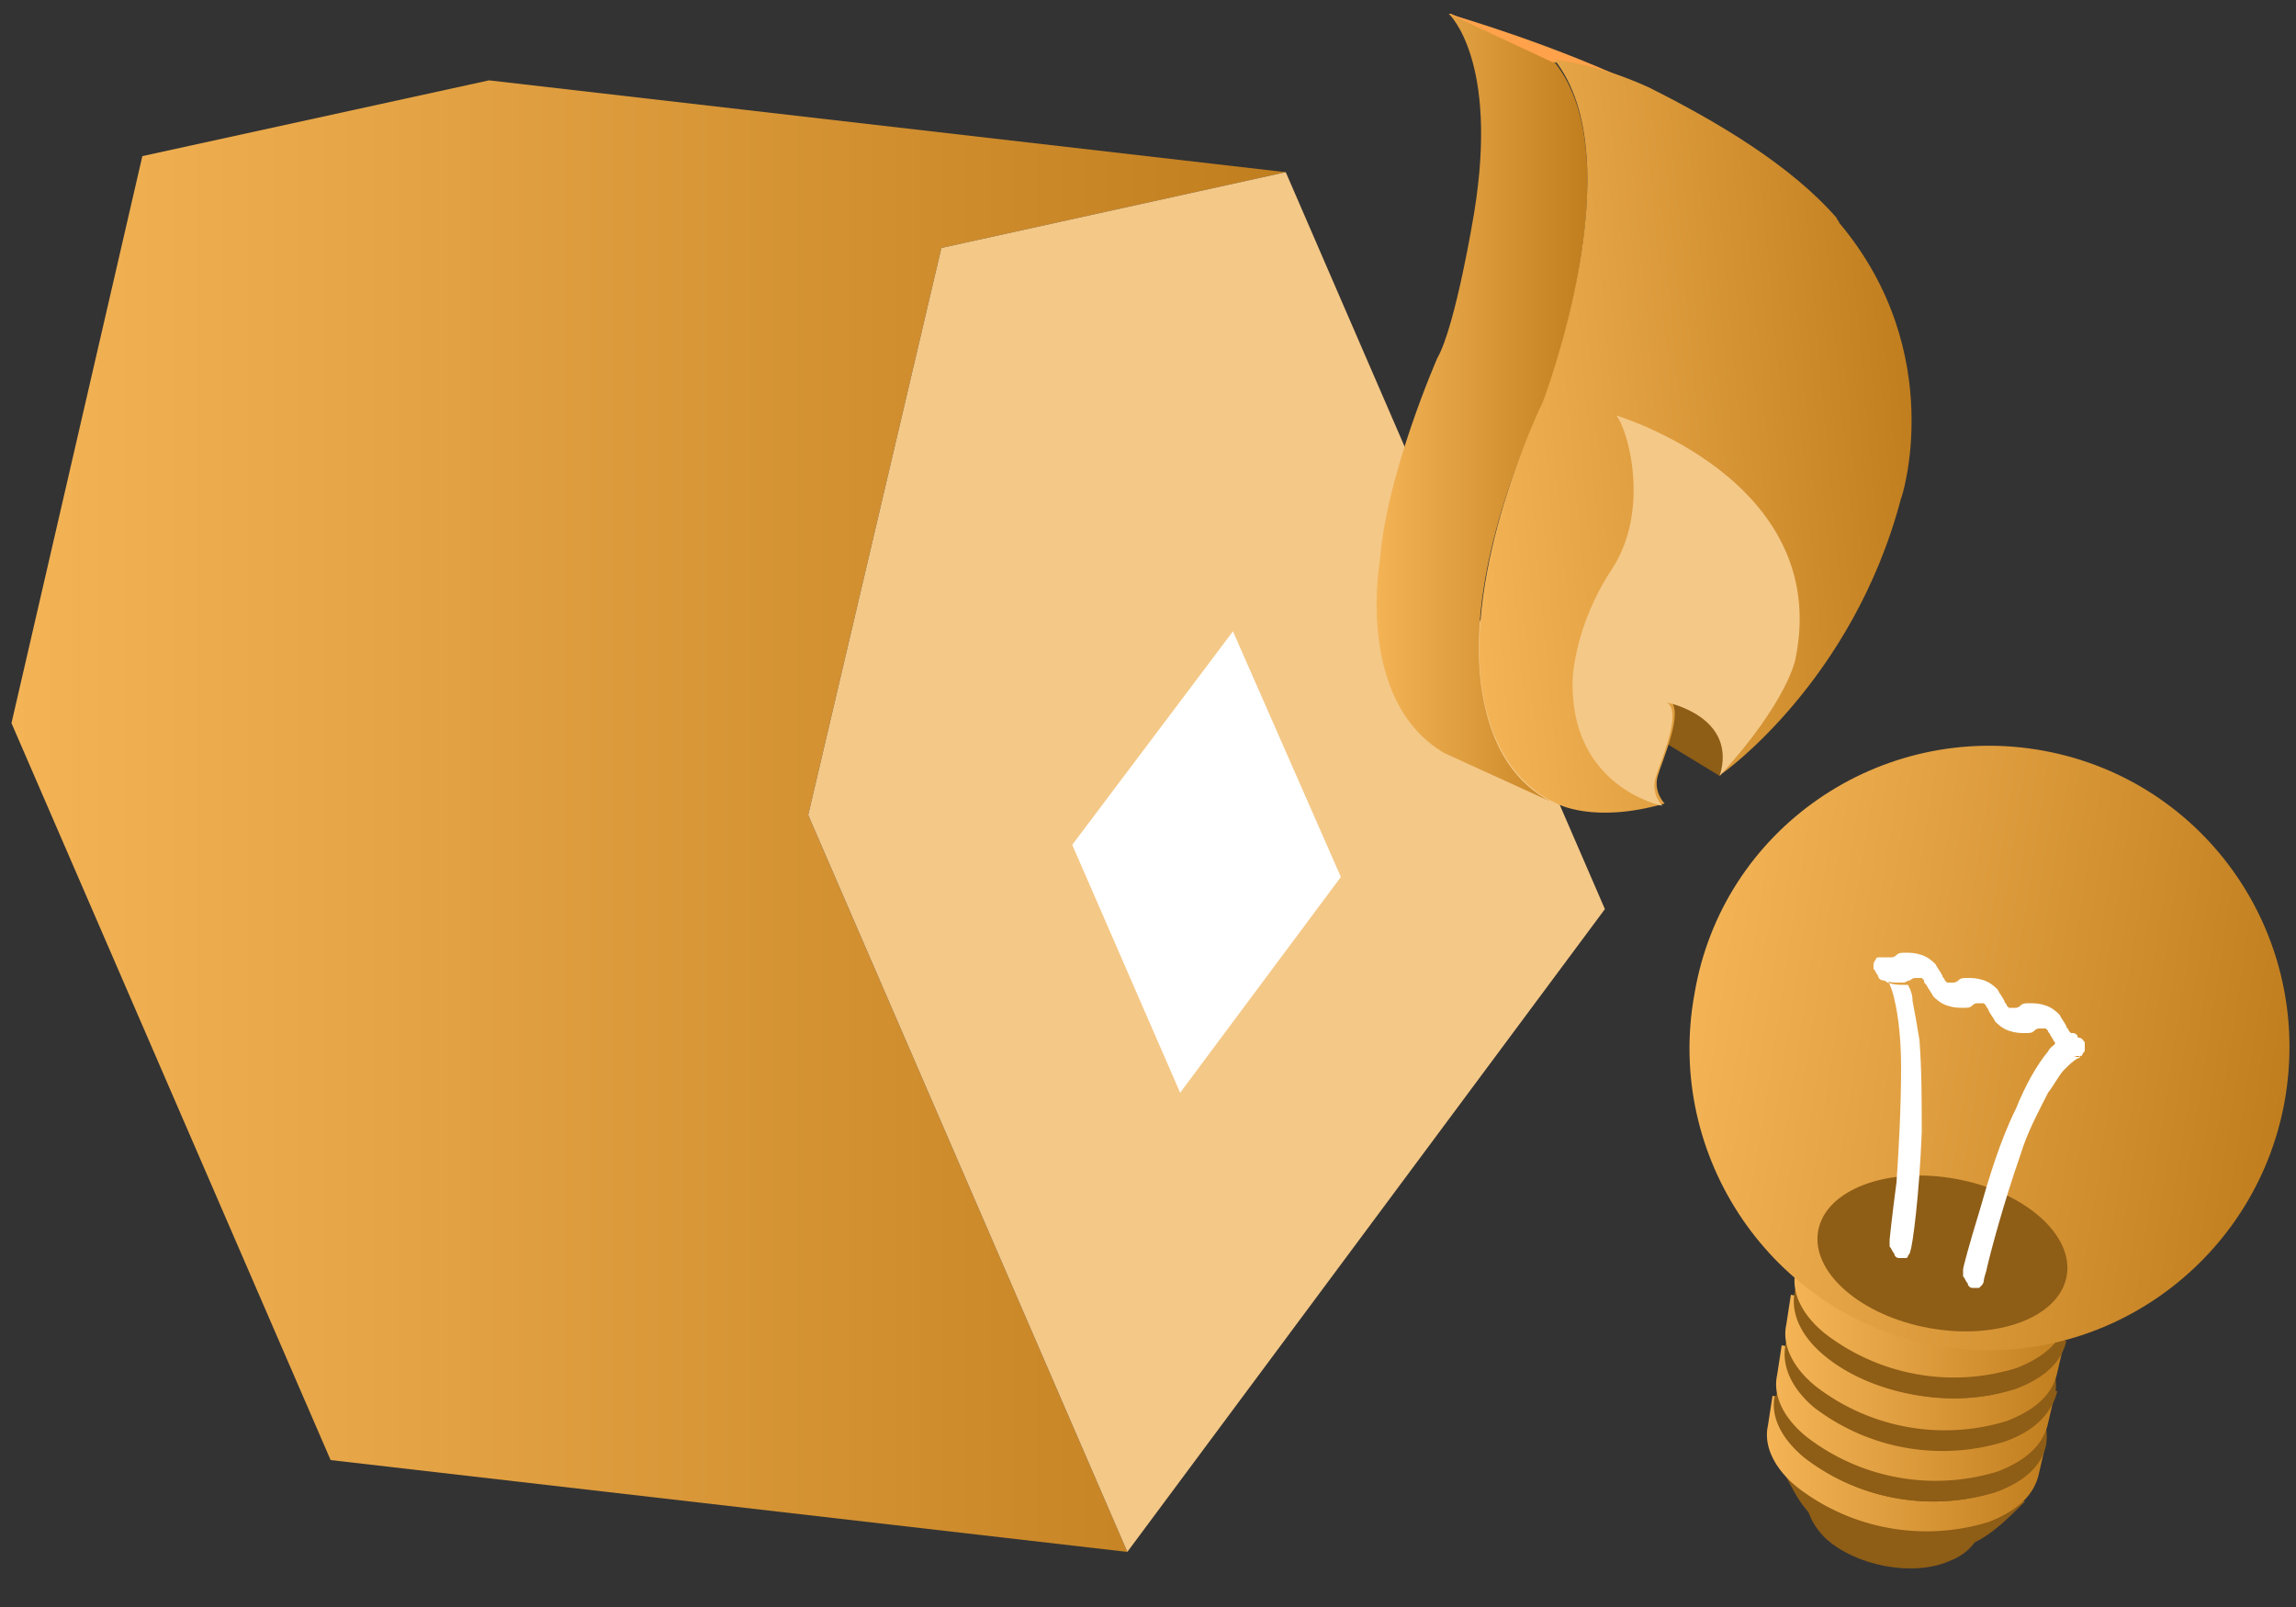 <svg xmlns="http://www.w3.org/2000/svg" viewBox="0 0 100 70"><rect x="0" y="0" width="100" height="70" fill="#333333" stroke="none"/><path fill="#8E5D16" d="M78.8 64.6l-.1.5c-.1.6.2 1.3.8 1.9 1.3 1.2 3.8 1.7 5.4 1 .8-.3 1.3-.9 1.4-1.5l.1-.5-7.6-1.4z"/><path fill="#8E5D16" d="M77.3 63.4c.4.7.7 1.4 1.1 2 .6.9 1.7 1.7 2.9 2 .3.1.6.1.9.2.3.1.6.1.9.1 1.3.1 2.5-.2 3.4-.8.6-.4 1.1-.9 1.7-1.5l-10.9-2z"/><linearGradient id="a" gradientUnits="userSpaceOnUse" x1="77.07" y1="63.17" x2="89.1" y2="63.17"><stop offset="0" stop-color="#f4b456"/><stop offset="1" stop-color="#c17e1e"/></linearGradient><path fill="url(#a)" d="M89.1 62.9l-.5-.1c-.2-.4-.6-.9-1.1-1.3a9.2 9.2 0 00-8.3-1.5c-.6.2-1.1.5-1.5.9l-.5-.1-.2 1.3c-.2.9.3 1.9 1.3 2.7a9.2 9.2 0 008.3 1.5c1.3-.5 2-1.2 2.2-2.1l.3-1.3z"/><path fill="#8E5D16" d="M87.8 60.2a9.2 9.2 0 00-8.3-1.5c-2.5.9-2.9 3.1-.9 4.8a9.2 9.2 0 008.3 1.5c2.6-.9 3-3 .9-4.8"/><path fill="#4C4C4C" d="M87.5 60.1c-1.9-1.6-5.3-2.3-7.7-1.4-2.3.8-2.7 2.8-.8 4.5 1.9 1.6 5.3 2.3 7.7 1.4 2.4-.9 2.7-2.9.8-4.5"/><path fill="#8E5D16" d="M77.3 60.8c-.2.9.3 1.9 1.3 2.7a9.2 9.2 0 008.3 1.5c1.3-.5 2-1.2 2.2-2.1"/><linearGradient id="b" gradientUnits="userSpaceOnUse" x1="77.48" y1="60.94" x2="89.51" y2="60.94"><stop offset="0" stop-color="#f4b456"/><stop offset="1" stop-color="#c17e1e"/></linearGradient><path fill="url(#b)" d="M89.5 60.7l-.5-.1c-.2-.4-.6-.9-1.1-1.3a9.2 9.2 0 00-8.3-1.5c-.6.2-1.1.5-1.5.9l-.5-.1-.2 1.3c-.2.9.3 1.9 1.3 2.7a9.2 9.2 0 008.3 1.5c1.3-.5 2-1.2 2.2-2.1l.3-1.3z"/><path fill="#8E5D16" d="M88.2 58a9.2 9.2 0 00-8.3-1.5c-2.5.9-2.9 3.1-.9 4.8a9.2 9.2 0 008.3 1.5c2.6-.9 3-3.1.9-4.8"/><path fill="#4C4C4C" d="M87.9 57.9c-1.9-1.6-5.3-2.3-7.7-1.4-2.3.8-2.7 2.8-.8 4.5 1.9 1.6 5.3 2.3 7.7 1.4 2.4-.9 2.7-2.9.8-4.5"/><path fill="#8E5D16" d="M77.8 58.5c-.2.9.3 1.8 1.3 2.7a9.2 9.2 0 008.3 1.5c1.3-.5 2-1.2 2.2-2.1"/><linearGradient id="c" gradientUnits="userSpaceOnUse" x1="77.89" y1="58.71" x2="89.92" y2="58.71"><stop offset="0" stop-color="#f4b456"/><stop offset="1" stop-color="#c17e1e"/></linearGradient><path fill="url(#c)" d="M89.9 58.5l-.5-.1c-.2-.4-.6-.9-1.1-1.3a9.2 9.2 0 00-8.3-1.5c-.6.2-1.1.5-1.5.9l-.5-.1-.2 1.3c-.2.9.3 1.9 1.3 2.7a9.2 9.2 0 008.3 1.5c1.3-.5 2-1.2 2.2-2.1l.3-1.3z"/><path fill="#8E5D16" d="M88.6 55.7a9.2 9.2 0 00-8.3-1.5c-2.5.9-2.9 3.1-.9 4.8 2.1 1.8 5.8 2.4 8.3 1.5s3-3 .9-4.8"/><path fill="#4C4C4C" d="M88.3 55.6c-1.9-1.6-5.3-2.3-7.7-1.4s-2.7 2.8-.8 4.5c1.9 1.6 5.3 2.3 7.7 1.4 2.4-.9 2.7-2.9.8-4.5"/><path fill="#8E5D16" d="M78.2 56.3c-.2.9.3 1.9 1.3 2.7a9.2 9.2 0 008.3 1.5c1.3-.5 2-1.2 2.2-2.1"/><linearGradient id="d" gradientUnits="userSpaceOnUse" x1="78.3" y1="56.49" x2="90.33" y2="56.49"><stop offset="0" stop-color="#f4b456"/><stop offset="1" stop-color="#c17e1e"/></linearGradient><path fill="url(#d)" d="M90.3 56.2l-.5-.1c-.2-.4-.6-.9-1.1-1.3a9.2 9.2 0 00-8.3-1.5c-.6.2-1.1.5-1.5.9l-.5-.1-.2 1.3c-.2.9.3 1.9 1.3 2.7a9.2 9.2 0 008.3 1.5c1.3-.5 2-1.2 2.2-2.1l.3-1.3z"/><path fill="#E4E4E4" d="M88.2 53.6c-1.7-1.4-4.7-2-6.8-1.2-2.1.7-2.4 2.5-.7 3.9s4.7 2 6.8 1.2c2.1-.7 2.4-2.5.7-3.9"/><linearGradient id="e" gradientUnits="userSpaceOnUse" x1="74.22" y1="37.23" x2="100.37" y2="37.23" gradientTransform="rotate(8.74 32.25 36.83)"><stop offset="0" stop-color="#f4b456"/><stop offset="1" stop-color="#c17e1e"/></linearGradient><path fill="url(#e)" d="M99.5 48c-1.3 7.1-8.1 11.9-15.2 10.6s-11.8-8.2-10.5-15.3C75 36.1 81.9 31.4 89 32.7s11.8 8.1 10.5 15.3z"/><ellipse transform="rotate(-79.6 84.6 54.6)" fill="#8E5D16" cx="84.6" cy="54.6" rx="3.3" ry="5.5"/><path fill="#FFF" d="M90.7 45.9s0 .1-.1.1c0 .1-.1.1-.1.1-.2.1-.4.3-.6.5-.2.2-.4.6-.7 1-.4.8-.9 1.7-1.2 2.7-.7 2-1.3 4.2-1.5 5.1-.1.3-.1.4-.1.4h-.1.1-.1.1c0 .1-.1.2-.1.2l-.1.1h-.3c-.1 0-.2-.1-.2-.2-.1-.1-.1-.2-.2-.3v-.3c0-.1.3-1.2.7-2.5.4-1.4.9-3.1 1.6-4.5.4-1 .9-1.9 1.4-2.5.1-.2.3-.3.4-.4 0 .1.1.1.1.2.1.2.3.3.6.4.1 0 .2.1.3 0l.1-.1z"/><path fill="#FFF" d="M90.8 45.4v.3c0 .1 0 .1-.1.2 0 .1-.1.1-.2.1h-.3c-.3-.1-.5-.3-.6-.4-.1-.1-.1-.1-.1-.2-.1-.1-.1-.2-.2-.3 0-.1-.1-.1-.1-.2l-.1-.1H89h-.1-.1s-.1 0-.2.1-.2.1-.4.1-.4 0-.7-.1c-.3-.1-.5-.3-.6-.4-.1-.2-.2-.3-.3-.5 0-.1-.1-.1-.1-.2l-.1-.1h-.1-.1-.1s-.1 0-.2.1-.2.1-.4.1-.4 0-.7-.1c-.3-.1-.5-.3-.6-.4-.1-.2-.2-.3-.3-.5-.1-.1-.1-.1-.1-.2l-.1-.1h-.1-.1-.1s-.1 0-.2.1c-.1 0-.2.1-.3.1h-.2c-.2 0-.4 0-.7-.1-.1 0-.2-.1-.2-.2-.1-.1-.1-.2-.2-.3V42c0-.1.1-.2.1-.2 0-.1.1-.1.2-.1h.5s.1 0 .2-.1.2-.1.4-.1.4 0 .7.1c.3.1.5.3.6.4.1.2.2.3.3.5 0 .1.1.1.1.2l.1.1H85.1s.1 0 .2-.1.2-.1.4-.1.4 0 .7.1c.3.1.5.3.6.4.1.2.2.3.3.5 0 .1.1.1.1.2l.1.1H87.8s.1 0 .2-.1.2-.1.4-.1.4 0 .7.1c.3.1.5.3.6.4.1.2.2.3.3.5 0 .1.1.1.1.2l.1.1h.1c.1 0 .2.1.2.2.2 0 .2.1.3.2z"/><path fill="#FFF" d="M81.8 42.1v.2c0 .1.1.2.2.3l.2.2c.3.1.5.1.7.1h.2c.1.2.2.4.2.7.1.5.2 1.1.3 1.7.1 1.3.1 2.7.1 4-.1 2.7-.4 5-.5 5.2 0 .1-.1.2-.1.2 0 .1-.1.1-.1.1h-.3c-.1 0-.2-.1-.2-.2-.1-.1-.1-.2-.2-.3V54s.1-1 .3-2.5c.1-1.4.2-3.3.2-5 0-1.1-.1-2.2-.3-3-.1-.5-.3-.8-.4-1.1 0-.1-.1-.1-.1-.2-.2.1-.2 0-.2-.1z"/><linearGradient id="f" gradientUnits="userSpaceOnUse" x1=".48" y1="35.52" x2="55.99" y2="35.52"><stop offset="0" stop-color="#f4b456"/><stop offset="1" stop-color="#c17e1e"/></linearGradient><path fill="url(#f)" d="M49.1 67.6L35.2 35.5 41 10.8l15-3.3-34.7-4L6.2 6.8.5 31.5l13.9 32.1z"/><path fill="#F4C887" d="M49.1 67.6l20.8-28L56 7.5l-15 3.3-5.8 24.7z"/><path fill="#FFF" d="M53.7 27.5l4.7 10.7-7 9.4-4.7-10.8z"/><path fill="#8E5D16" d="M74.9 33.8l-2.3-1.4-.6-3 2.7-.3 2.1 2.3z"/><linearGradient id="g" gradientUnits="userSpaceOnUse" x1="59.89" y1="17.76" x2="69.12" y2="17.76"><stop offset="0" stop-color="#f4b456"/><stop offset="1" stop-color="#c17e1e"/></linearGradient><path fill="url(#g)" d="M64.5 29.8c-.7-5.5 2.7-12.2 2.7-12.2s4-10.6.5-14.9L63.2.6h-.1s2.2 2 1.1 8.7c0 0-.8 4.9-1.6 6.3 0 0-2.2 5-2.5 8.8 0 0-1.1 6.1 2.8 8.4l4.6 2.1c-1.3-.7-2.6-2.1-3-5.1z"/><path fill="#FFA24B" d="M71.8 3.9c-4.2-2-8.1-3.1-8.7-3.3l4.5 2.1c1.7.2 3.1.7 4.2 1.2z"/><linearGradient id="h" gradientUnits="userSpaceOnUse" x1="64.8" y1="28.27" x2="84.57" y2="28.27" gradientTransform="matrix(.996 -.092 .092 .996 -3.54 -2.6)"><stop offset="0" stop-color="#f4b456"/><stop offset="1" stop-color="#c17e1e"/></linearGradient><path fill="url(#h)" d="M80.1 9.7c0-.1-.1-.1-.1-.2-2-2.3-5.2-4.2-8.2-5.7-1.1-.5-2.5-1-4.1-1.2 3.5 4.4-.5 14.9-.5 14.9s-3.3 6.7-2.7 12.2c.4 3 1.7 4.4 2.9 5.1l.4.2s1.6.9 4.7 0c0 0-.5-.5-.3-1.2s1.2-2.9.5-3.3c0 0 3.1.6 2.3 3.2 0 0 5.7-4 7.8-12 0 .1 2.1-6.3-2.7-12z"/><path fill="#F4C887" d="M74.9 33.8c.8-2.6-2.3-3.2-2.3-3.2.7.4-.3 2.6-.5 3.3-.2.7.3 1.2.3 1.2s-4.1-.8-3.9-5.6c0 0 .1-2.3 1.7-4.7 1.7-2.6.7-6.1.2-6.7 0 0 9.4 2.8 7.8 10.6 0 0-.3 1.8-3.3 5.1z"/></svg>